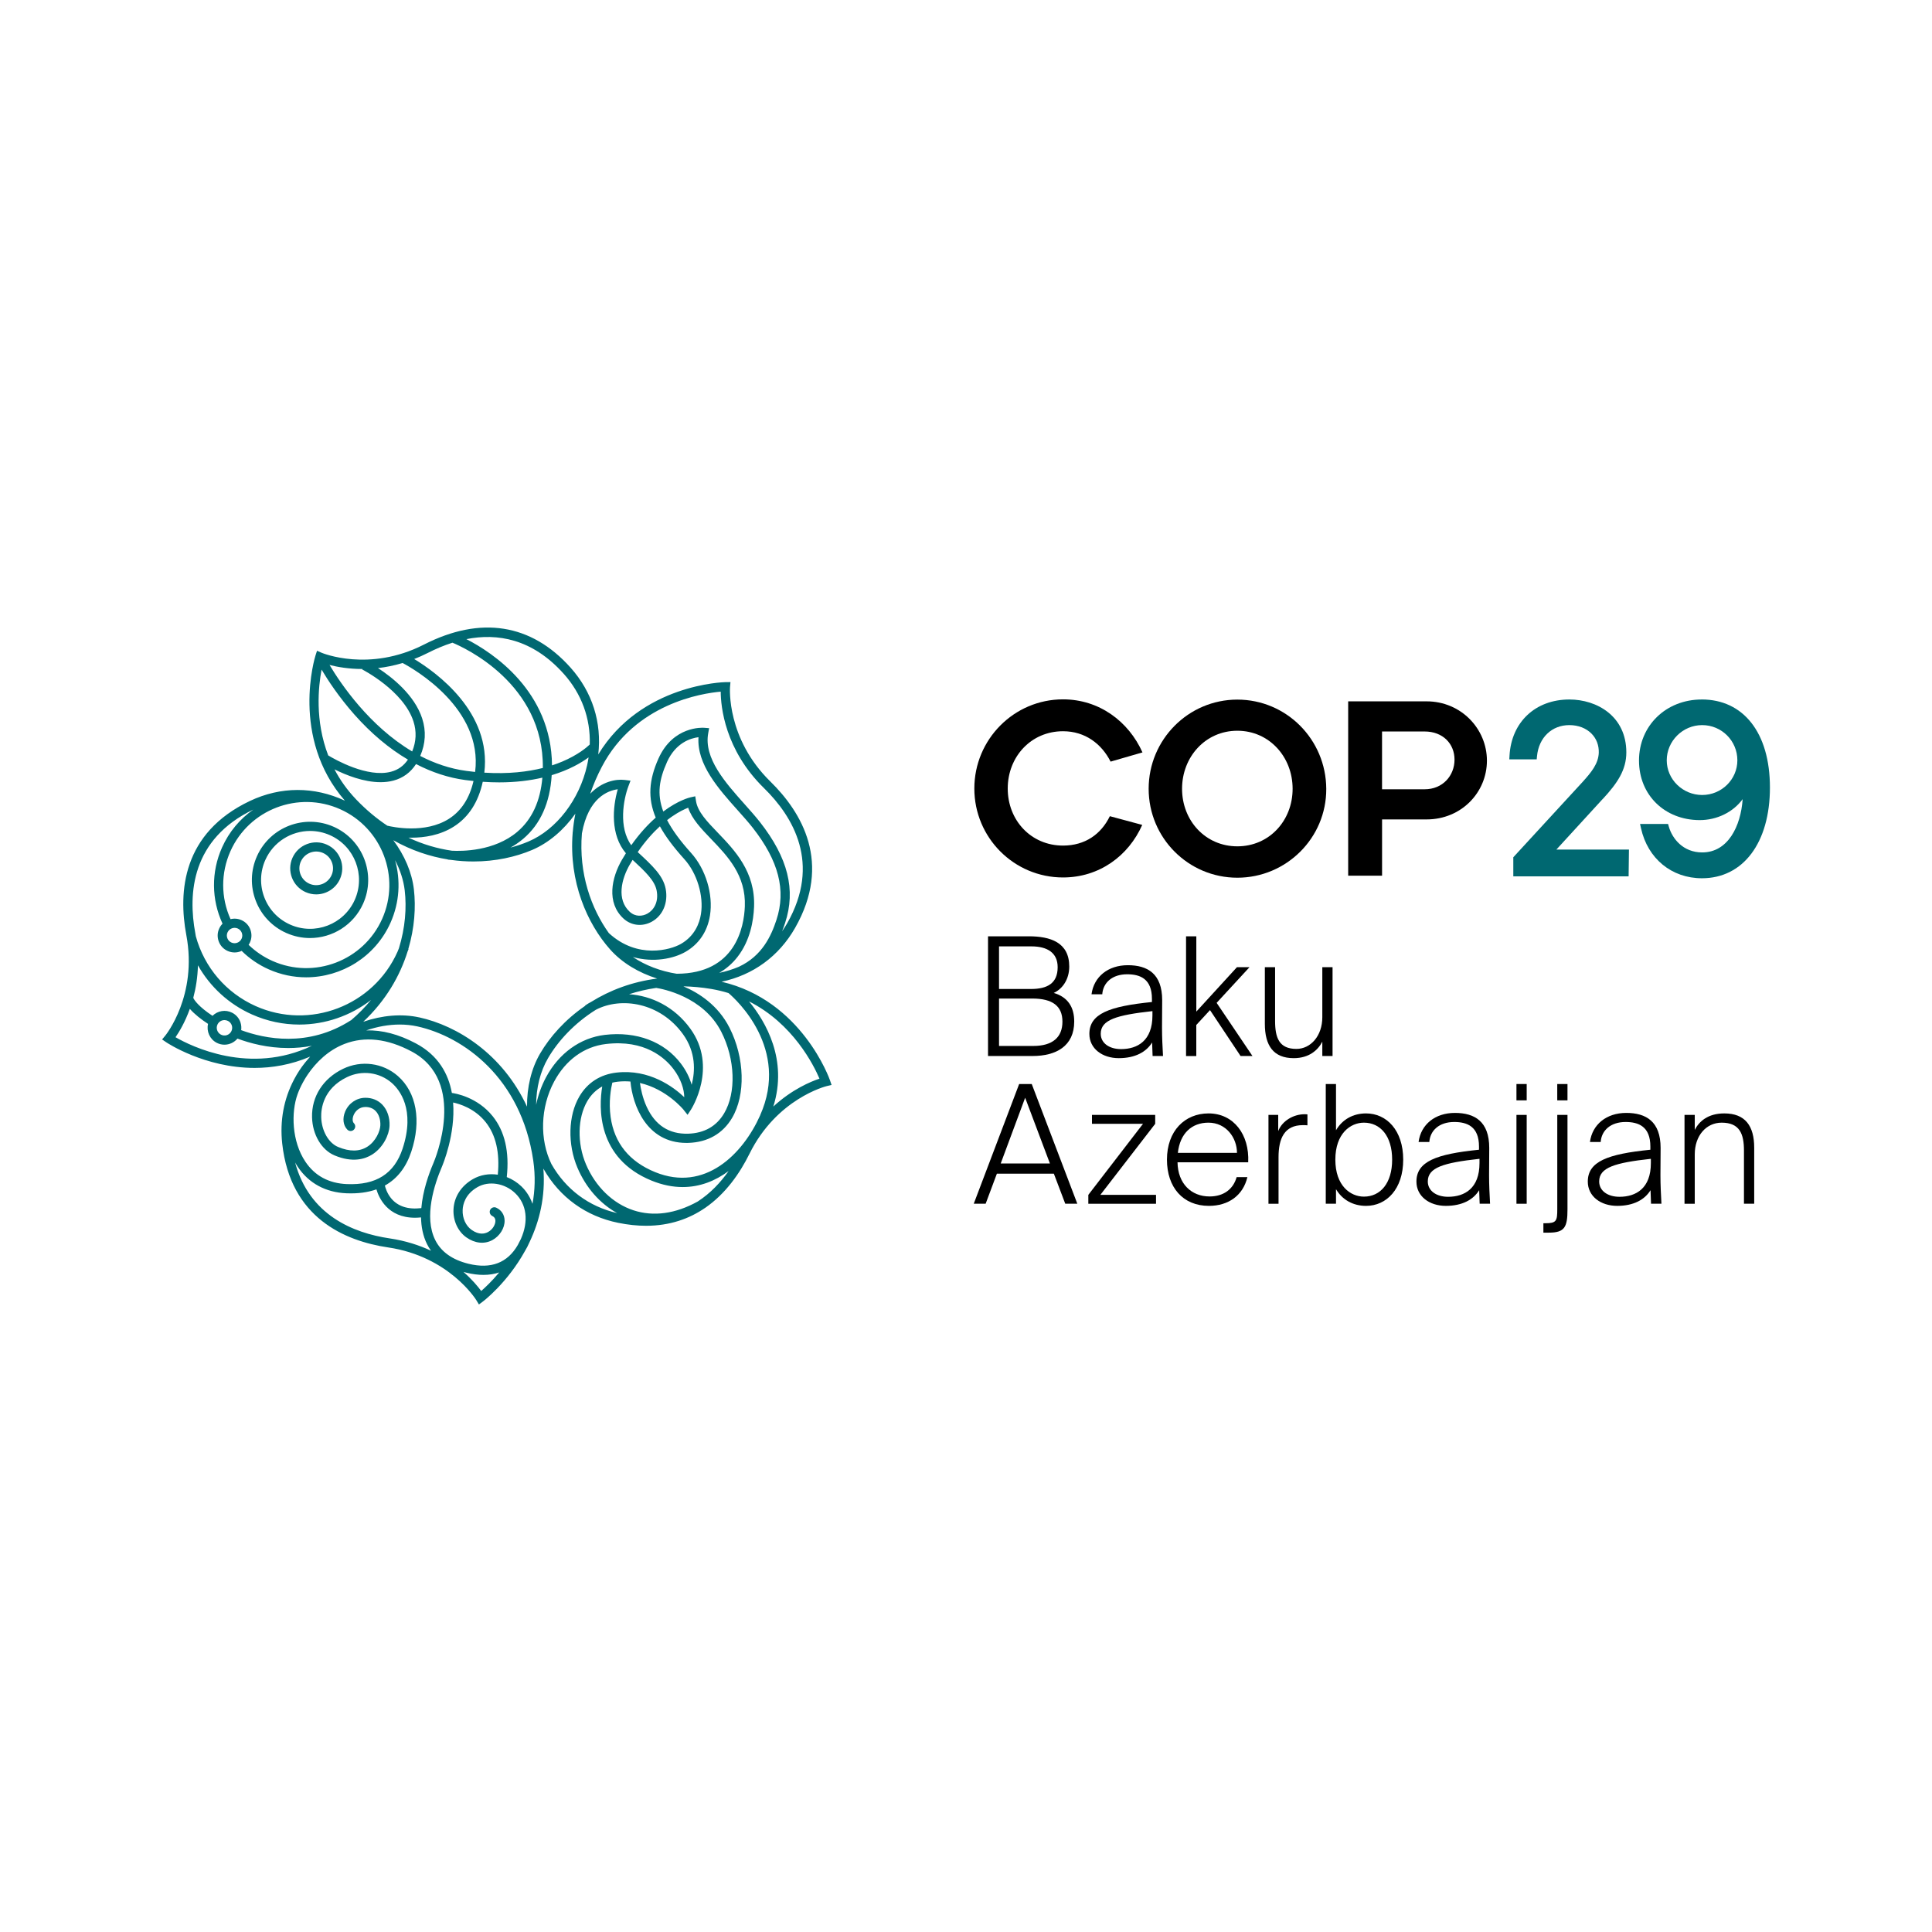 <?xml version="1.0" encoding="UTF-8"?>
<svg id="Layer_1" xmlns="http://www.w3.org/2000/svg" version="1.1" viewBox="0 0 700 700">
  <!-- Generator: Adobe Illustrator 29.8.2, SVG Export Plug-In . SVG Version: 2.1.1 Build 3)  -->
  <defs>
    <style>
      .st0 {
        fill: #006871;
      }
    </style>
  </defs>
  <g>
    <path d="M353.02,285.7c0-17.78,14.35-32.31,32.13-32.31,13.08,0,23.73,7.94,28.79,19.22l-11.55,3.34c-3.25-6.41-9.2-11.01-17.24-11.01-11.55,0-20.03,9.2-20.03,20.76s8.48,20.67,20.03,20.67c8.03,0,13.81-4.15,16.97-10.65l11.73,3.16c-4.96,11.19-15.52,19.04-28.7,19.04-17.78,0-32.13-14.44-32.13-32.22Z"/>
    <path d="M416.18,285.79c0-17.78,14.35-32.31,32.13-32.31s32.13,14.44,32.22,32.31c.09,17.78-14.44,32.22-32.22,32.22s-32.13-14.44-32.13-32.22ZM468.34,285.79c0-11.55-8.48-21.03-20.03-21.03s-20.03,9.48-20.03,21.03,8.48,20.85,20.03,20.85,20.03-9.3,20.03-20.85Z"/>
    <path d="M488.47,317.28v-63.17h28.43c12.45,0,21.84,9.93,21.84,21.48s-9.3,21.3-21.84,21.3h-16.15v20.39h-12.27ZM500.74,285.97h15.43c6.59,0,10.83-4.96,10.83-10.74s-4.24-10.2-10.83-10.2h-15.43v20.94Z"/>
  </g>
  <g>
    <path class="st0" d="M580.75,289.45c5.25-5.68,8.5-10.47,8.5-16.84,0-13.17-10.7-19.17-20.64-19.17-12.28,0-20.99,8.16-21.68,20.31l-.08,1.37h9.93l.11-1.17c.65-6.72,5.36-11.23,11.71-11.23,3.24,0,6.11,1.11,8.08,3.13,1.76,1.81,2.66,4.19,2.59,6.88-.15,3.94-2.62,6.98-5.82,10.53l-25.15,27.34v6.92h41.78l.12-9.71h-26.29l16.82-18.37Z"/>
    <path class="st0" d="M616.56,253.44c-12.95,0-22.72,9.51-22.72,22.11s9.39,21.51,21.84,21.59c6.42.05,12.31-2.93,15.72-7.6-.68,9.87-5.35,19.31-14.66,19.31-6.97,0-10.88-5.05-12.1-9.37l-.27-.95h-10.15l.35,1.58c2.44,11,11.11,18.1,22.08,18.1,14.96,0,24.63-12.9,24.63-32.87s-9.7-31.91-24.72-31.91ZM629.48,275.47c0,6.93-5.72,12.57-12.75,12.57s-12.84-5.64-12.84-12.57,5.76-12.75,12.84-12.75,12.75,5.72,12.75,12.75Z"/>
  </g>
  <g>
    <path class="st0" d="M300.7,391.36c-.1-.3-10.13-28.88-39.26-35.66,11.43-2.42,20.79-9.23,26.65-19.53,13.36-23.47,2.49-41.78-8.98-53.02-15.9-15.56-14.64-33.9-14.61-34.19l.16-1.83-1.83.02c-.31,0-30.57.65-46.07,26.2,1.33-11.6-2.15-22.62-10.04-31.46-14.24-15.93-32.61-18.82-53.12-8.35-19.87,10.15-36.89,3.05-37.06,2.97l-1.68-.73-.56,1.75c-.1.3-9.26,29.66,10.66,52.57-11.14-5.19-23.25-5.19-34.43.11-24.4,11.58-25.99,32.82-23.02,48.6,4.13,21.93-7.5,36.25-7.61,36.39l-1.17,1.41,1.51,1.03c.19.13,13.89,9.28,32.01,9.28,6.3,0,13.14-1.11,20.13-4.09-.29.32-.58.65-.86.99-.27.31-.52.62-.78.93-.09.11-.18.22-.27.33-1.5,1.87-2.76,3.83-3.78,5.76-.06.1-.12.21-.17.31,0,0,0,.02-.01.03-3.68,6.98-5.17,14.88-4.26,23.16,2.97,26.84,22.53,35.28,38.41,37.63,22.07,3.27,31.82,18.93,31.91,19.09l.95,1.57,1.47-1.09c.15-.11,8.82-6.7,15.24-18.33.29-.47.56-.95.8-1.42.34-.66.64-1.31.92-1.94,3.42-7.26,5.75-16.17,4.92-26.46.04.09.08.18.12.26h.02c5.84,10.18,15.26,17.01,26.92,19.39,3.61.74,6.98,1.08,10.14,1.08,8.65,0,15.67-2.55,21.36-6.45.02-.01.04-.02.07-.04h0c7.43-5.13,12.57-12.56,16.05-19.6,9.87-19.98,27.74-24.46,27.96-24.51l1.78-.42-.59-1.74ZM275.42,404.11c-6.29,14.07-20.02,27.9-38.03,20.58-9.37-3.81-14.8-10.51-16.14-19.92-.8-5.6.14-10.57.61-12.51.63-.14,1.27-.26,1.94-.34,1.6-.18,3.14-.18,4.62-.06.78,8.5,5.76,22.24,20.27,22.24.24,0,.49,0,.73-.01,6.98-.22,12.45-3.34,15.81-9.02,4.97-8.4,4.6-21.85-.92-32.71-4.11-8.09-10.98-12.56-16.7-14.99,3.24.07,6.6.36,10.1.95,2.19.37,4.27.88,6.25,1.49,2.75,2.34,22.25,20.12,11.45,44.28ZM192.93,436.16c-1.12-3.23-3.01-5.36-3.99-6.29-1.58-1.51-3.4-2.65-5.33-3.39.99-9.13-.7-16.53-5.05-21.99-5.59-7.02-13.59-8.33-14.84-8.5-1.26-6.92-4.89-13.62-13.05-17.95-6.24-3.32-12.25-4.88-17.97-4.71,4.02-1.38,8.15-2.12,12.12-2.12,2.18,0,4.32.22,6.38.67,16.65,3.67,37.65,18.6,42.01,48.61.82,5.65.61,10.89-.28,15.68ZM187.63,451.05c-3.75,6.52-9.75,8.83-17.87,6.84-5.88-1.44-9.94-4.33-12.06-8.59-4.2-8.41-.3-20.23,2.4-26.53.33-.78,4.96-11.83,4.07-23.31,2.21.46,7.82,2.09,11.82,7.14,3.68,4.65,5.14,11.04,4.37,19.01-3.11-.47-6.3.04-9.03,1.61-4.26,2.46-6.82,6.46-7.02,10.99-.18,4.09,1.61,7.97,4.68,10.13,3.09,2.17,6.51,2.52,9.4.97,2.68-1.44,4.51-4.37,4.44-7.12-.05-2.06-1.15-3.75-3.02-4.62-.83-.39-1.82-.03-2.22.8-.39.83-.03,1.82.8,2.22.72.34,1.09.9,1.11,1.7.03,1.27-.89,3.14-2.68,4.1-1.25.67-3.29,1.08-5.92-.76-2.15-1.51-3.4-4.29-3.27-7.26.09-1.98.9-5.68,5.36-8.25,4.11-2.37,9.85-1.46,13.65,2.17,4.22,4.04,4.96,10.18,2.08,16.63-.35.73-.72,1.44-1.1,2.14ZM152.67,437.72c-4.86.58-8.55-.62-10.97-3.57-1.51-1.85-2.08-3.88-2.25-4.6,4.47-2.48,7.68-6.58,9.58-12.31,3.7-11.21,1.89-21.43-4.86-27.36-5.45-4.79-13.25-5.82-19.87-2.63-7.23,3.48-11.43,10.05-11.24,17.57.16,6.28,3.43,11.82,8.14,13.8,6.54,2.75,11.05,1.34,13.68-.33,3.92-2.49,6.12-7.1,6.26-10.38.13-3.01-.83-5.81-2.63-7.68-1.59-1.64-3.74-2.5-6.17-2.48-3.17.03-6.03,1.99-7.29,5.01-1.03,2.47-.72,4.98.8,6.53.64.66,1.7.67,2.35.03.66-.64.67-1.7.03-2.35-.56-.57-.6-1.74-.11-2.93.59-1.42,2.01-2.94,4.24-2.96,1.53,0,2.8.48,3.75,1.47,1.17,1.21,1.79,3.12,1.7,5.22-.09,2.02-1.61,5.74-4.72,7.71-2.86,1.81-6.43,1.84-10.61.08-3.47-1.46-5.98-5.91-6.1-10.82-.08-2.96.69-10.31,9.36-14.48,5.41-2.61,11.78-1.77,16.23,2.13,2.74,2.41,8.6,9.54,3.89,23.81-3,9.07-9.61,13.27-20.19,12.82-6.53-.27-11.58-2.99-15-8.08-4.98-7.4-5.22-17.9-2.87-24.45.49-1.37,1.16-2.84,1.98-4.35.2-.37.41-.73.63-1.1.12-.2.24-.4.36-.6.23-.38.48-.75.73-1.12,3.04-4.48,7.51-8.83,13.31-11.08,7.36-2.85,15.54-1.94,24.3,2.72,20.35,10.81,8.44,39.27,7.92,40.47-1.71,3.98-3.84,10.02-4.37,16.27ZM87.16,370.52c-.5-1.56-1.57-2.83-3.03-3.58-2.42-1.25-5.29-.72-7.13,1.11-4.81-3.15-6.68-5.69-6.97-6.53.92-3.44,1.57-7.39,1.69-11.77,4.4,7.8,11.18,14.06,19.56,17.8,5.58,2.49,11.41,3.67,17.16,3.67,9.42,0,18.59-3.17,26-8.92-2.12,2.58-4.54,5.06-7.3,7.41l-.02-.03c-15.52,9.97-31.25,6.69-39.74,3.56.13-.9.06-1.83-.23-2.73ZM83.81,373.67c-.71,1.37-2.39,1.91-3.76,1.2-1.37-.71-1.91-2.4-1.21-3.76.5-.96,1.47-1.51,2.49-1.51.43,0,.87.1,1.28.31.66.34,1.15.92,1.38,1.63.23.71.16,1.47-.18,2.13ZM151.93,368.63c-6.39-1.41-13.5-.77-20.32,1.58,8.23-7.73,13.33-16.69,16.08-25.5.11-.28.24-.55.34-.83l-.09-.03c2.26-7.65,2.77-15.16,2.02-21.61-.72-6.16-3.39-12.34-7.46-17.81,6.59,3.71,13.29,5.92,19.77,6.96v.07c.08.01.46.05,1.05.09,2.79.4,5.54.58,8.22.58,7.96,0,15.29-1.64,21.25-4.17,6.04-2.57,11.48-7.24,15.68-13.14-.45,2.27-.76,4.5-.95,6.69-.01.08-.03.16-.05.25h.02c-1.44,17.77,5.29,32.91,13.55,42.22,4.28,4.82,10.3,8.45,17.07,10.57-9.21,1.18-17.2,4.28-23.87,8.42-.78.41-1.54.86-2.25,1.36l.06.08c-7.27,4.99-12.79,11.2-16.36,17.31-3.21,5.49-4.79,12.24-4.74,19.24-8.87-19.15-25.32-29.32-39.02-32.34ZM82.44,337.83c.3-.68.85-1.2,1.55-1.47.32-.12.66-.19,1-.19.39,0,.77.08,1.14.24.68.3,1.2.86,1.47,1.55.27.7.25,1.45-.06,2.13h0c-.3.68-.85,1.2-1.55,1.47-.7.27-1.46.25-2.14-.06-.68-.3-1.2-.85-1.47-1.55-.27-.7-.25-1.45.06-2.14ZM90.71,336.78c-.58-1.53-1.73-2.74-3.22-3.4-1.26-.56-2.64-.68-3.96-.35-3.53-7.84-3.56-16.72-.04-24.62,6.76-15.15,24.6-21.98,39.75-15.22,15.15,6.77,21.98,24.6,15.22,39.75-6.77,15.15-24.6,21.98-39.76,15.22-3.22-1.44-6.11-3.4-8.62-5.82.18-.28.35-.57.49-.89.67-1.49.71-3.15.13-4.68ZM213.25,274.43c-.14.94-.31,1.88-.52,2.82-2.79,12.49-11.13,23.34-21.25,27.64-2.02.86-4.2,1.6-6.52,2.21,1.58-.88,3.13-1.93,4.6-3.17,6.26-5.3,9.72-13.06,10.33-23.07,6.32-1.9,10.68-4.47,13.35-6.43ZM187.43,301.38c-8.38,7.11-20.17,7.05-23.71,6.85-5.14-.74-10.45-2.26-15.72-4.73.33,0,.67.01,1.02.01,4.73,0,10.44-.86,15.42-4.03,5.36-3.41,8.88-8.87,10.47-16.22,2.07.14,4.05.21,5.95.21,6.06,0,11.25-.68,15.65-1.71-.73,8.52-3.77,15.12-9.07,19.61ZM172.15,279.69c-1.02-.1-2.07-.22-3.13-.37-6.07-.81-11.67-2.78-16.76-5.43,1.93-4.47,2.18-9.02.71-13.56-2.77-8.55-10.93-14.96-16.01-18.27,2.8-.32,5.79-.9,8.92-1.84,4.14,2.2,29.16,16.49,26.27,39.46ZM149.8,261.37c1.17,3.63,1.02,7.28-.46,10.89-15.47-9.18-25.8-24.4-29.94-31.33,2.82.72,6.92,1.46,11.9,1.46l-.08.16c.15.08,14.97,7.66,18.58,18.82ZM150.73,276.83c5.81,3.02,11.8,4.98,17.85,5.79,1.01.14,2,.25,2.98.35-1.44,6.24-4.42,10.84-8.89,13.69-8.65,5.51-20.41,2.97-22.34,2.5-3.84-2.56-7.62-5.68-11.25-9.47-3.35-3.5-5.93-7.2-7.89-10.94,4.17,2.08,10.57,4.65,16.69,4.65,1.58,0,3.15-.17,4.65-.57,3.47-.92,6.23-2.94,8.21-6ZM226.78,309.15c-.47.74-.93,1.5-1.4,2.3-3.83,6.55-5.71,15.59.5,21.34,2.82,2.61,6.86,3.06,10.31,1.14,4-2.22,5.96-6.91,4.99-11.93-.91-4.72-4.77-8.34-10.12-13.27,2.78-4.03,5.56-7.07,8.04-9.35,2.02,3.7,4.95,7.59,8.85,11.91,4.6,5.09,7.07,13.27,6.02,19.89-.53,3.34-2.23,7.93-7.28,10.83-3.75,2.15-15.72,5.6-26.09-3.93-6.34-8.83-10.97-21.53-9.76-36.14,2.33-12.91,9.41-15.51,12.99-15.97-1.88,6.47-2.74,16.53,2.96,23.2ZM228.26,313.13c.32-.54.63-1.07.95-1.58,4.67,4.32,8.01,7.53,8.7,11.08.84,4.35-1.17,7.19-3.34,8.39-1.72.96-4.31,1.28-6.43-.68-4.76-4.41-3.06-11.78.11-17.21ZM241.61,276.21c3.18-7.13,8.65-8.76,11.46-9.11-.63,9.87,7.25,18.69,14.26,26.53,1.98,2.21,3.85,4.31,5.41,6.3,9.4,12,12.13,22.61,8.57,33.4-1.91,5.81-5.18,12.99-13.55,16.92-2.27.97-4.67,1.72-7.18,2.24,2.57-1.48,4.79-3.41,6.64-5.79,4.59-5.9,5.79-13.12,5.99-18.14.5-12.68-7.05-20.53-13.12-26.84-3.92-4.07-7.3-7.59-7.91-11.46l-.28-1.75-1.73.38c-.3.07-4.37,1.03-9.85,5.14-2.42-6.46-1.38-11.81,1.3-17.81ZM243.59,295.77c2.43-1.67,4.45-2.61,5.75-3.12,1.34,4.09,4.76,7.64,8.34,11.37,5.92,6.16,12.63,13.14,12.19,24.4-.29,7.33-3.27,24.35-24.69,24.39-5.85-.93-11.35-3.02-15.88-6.07,7.54,2.15,14.83.56,19.03-1.85,4.9-2.81,7.98-7.37,8.91-13.19,1.22-7.66-1.52-16.76-6.83-22.65-4.06-4.5-6.87-8.38-8.7-11.9.66-.52,1.29-.97,1.88-1.38ZM198.56,383.4c3.67-6.27,9.53-12.66,17.35-17.55,9.18-4.78,23.25-2.62,31.53,8.83,4.75,6.58,4.46,13.42,3.16,18.36-.73-2.58-2.04-5.22-3.87-7.64-6.03-8-16.09-11.8-27.61-10.44-8.87,1.06-16.63,6.66-21.29,15.37-1.67,3.12-2.86,6.5-3.58,9.96.05-6.17,1.49-12.07,4.31-16.89ZM247.68,402.12l1.44,1.8,1.26-1.93c.1-.15,9.81-15.35-.24-29.26-5.8-8.03-14.19-11.97-22.22-12.5,3.09-1.01,6.36-1.79,9.83-2.29,2.14.33,17.05,3.04,23.6,15.93,5.03,9.9,5.45,22.03,1.02,29.5-2.8,4.72-7.19,7.2-13.05,7.39-6.91.2-11.97-3.07-15.03-9.77-1.48-3.23-2.14-6.53-2.42-8.6,9.68,2.21,15.74,9.63,15.82,9.72ZM261.13,250.59c.03,5.39,1.46,21.03,15.66,34.94,10.64,10.41,20.73,27.37,8.42,48.99-.57,1.01-1.2,1.97-1.84,2.9.41-1.04.78-2.07,1.1-3.06,3.93-11.95,1.04-23.55-9.12-36.5-1.63-2.07-3.53-4.2-5.54-6.46-6.97-7.81-14.88-16.66-13.21-25.75l.33-1.82-1.84-.14c-.46-.04-11.21-.72-16.52,11.16-3.47,7.77-3.94,14.33-.99,21.39-2.8,2.46-5.83,5.71-8.86,10-4.69-6.45-2.85-16.57-1.02-21.41l.75-1.98-2.1-.26c-3.17-.4-8.29.58-12.5,5,1.1-3.23,2.5-6.51,4.24-9.83,12.02-22.9,36.35-26.58,43.04-27.16ZM204.24,244.12c6.5,7.27,9.73,16.18,9.44,25.63-1.06,1.02-4.28,3.79-10,6.2-1.09.46-2.33.92-3.68,1.36-.2-26.97-21.55-40.89-31.02-45.74,11.13-2.21,23.84-.22,35.26,12.56ZM155.12,236.51c2.71-1.38,5.67-2.65,8.81-3.65,4.28,1.77,33.1,14.82,32.75,45.39-5.41,1.36-12.44,2.25-21.2,1.7,2.67-21.86-17.31-36.27-25.41-41.17,1.66-.65,3.34-1.4,5.05-2.27ZM116.51,242.6c2.24,3.78,6.23,9.9,11.9,16.31,6.06,6.84,12.59,12.31,19.39,16.31-1.52,2.25-3.53,3.7-6.12,4.39-8.51,2.27-20.22-4.37-22.76-5.91-4.86-12.63-3.58-24.95-2.4-31.1ZM91.83,293.29c-4.82,3.36-8.81,8.02-11.38,13.76-3.96,8.87-3.87,18.85.18,27.62-.51.52-.93,1.12-1.23,1.8-.67,1.49-.71,3.15-.13,4.68.58,1.53,1.73,2.74,3.22,3.4.8.36,1.65.54,2.5.54.74,0,1.48-.14,2.19-.41.13-.05.25-.11.37-.16,2.84,2.79,6.12,5.04,9.8,6.68,4.41,1.97,9.03,2.9,13.57,2.9,12.8,0,25.04-7.38,30.58-19.8,3.3-7.4,3.68-15.38,1.64-22.64,1.85,3.54,3.07,7.26,3.5,10.96.73,6.25.19,13.55-2.11,20.98-.17.42-.33.84-.51,1.25-8.74,19.59-31.8,28.41-51.39,19.67-10.69-4.78-18.59-14-21.68-25.3-.06-.34-.11-.67-.17-1.01-2.75-14.6-1.31-34.23,21.05-44.91ZM63.6,375.8c1.29-1.87,3.42-5.38,5.18-10.27,1.68,1.91,4.15,3.85,6.6,5.44-.63,2.67.6,5.55,3.15,6.86.89.46,1.85.68,2.79.68,1.79,0,3.53-.8,4.71-2.21,4.49,1.68,10.96,3.42,18.4,3.42,2.73,0,5.6-.24,8.55-.8-22.44,10.68-43.67.17-49.37-3.11ZM106.91,421.17c.32.56.65,1.11,1.01,1.64,3.99,5.93,10.09,9.23,17.63,9.54,4.1.17,7.71-.31,10.84-1.42.84,2.9,3.97,10.28,13.99,10.28.69,0,1.42-.05,2.17-.12.06,3.36.68,6.69,2.18,9.7.42.84.9,1.63,1.44,2.38-4.23-1.99-9.21-3.62-15.01-4.48-13.19-1.95-29.1-8.41-34.24-27.51ZM174.35,467.75c-1.16-1.58-3.27-4.14-6.43-6.91.35.1.69.19,1.05.28,2.25.55,4.31.8,6.18.8,2.14,0,4.03-.32,5.72-.89-2.66,3.2-5.09,5.47-6.52,6.72ZM199.81,421.79c-4.37-8.92-4.02-20.6.95-29.89,4.2-7.85,10.86-12.69,18.75-13.63,14.1-1.68,21.44,5,24.55,9.13,2.67,3.54,3.83,7.29,3.86,10.13-3.96-3.76-12.66-10.24-24.49-8.92-5.91.66-10.59,3.66-13.53,8.68-4.04,6.9-4.31,17.28-.67,25.83,3.07,7.21,8.16,12.97,14.36,16.4-10.29-2.38-18.59-8.6-23.78-17.74ZM252.85,435.3c-8.03,4.48-16.08,5.59-23.34,3.21-7.48-2.46-13.75-8.54-17.21-16.68-3.24-7.63-3.05-16.81.48-22.85,1.39-2.37,3.21-4.14,5.42-5.34-1.24,7.49-2.06,26.02,17.93,34.14,3.94,1.6,7.68,2.31,11.22,2.31,6.27,0,11.86-2.25,16.64-5.8-2.93,4.16-6.59,8.05-11.15,11.01ZM280.19,400.91c5.32-16.94-2.75-30.72-8.8-38.08,15.93,8.04,23.41,23.05,25.52,27.99-3.17,1.06-9.94,3.86-16.72,10.1Z"/>
    <path class="st0" d="M103.75,338.04c2.78,1.24,5.69,1.83,8.56,1.83,8.06,0,15.77-4.65,19.27-12.48h0c4.73-10.61-.05-23.09-10.65-27.82-10.61-4.73-23.09.04-27.83,10.65-2.29,5.14-2.45,10.86-.44,16.12,2.01,5.26,5.95,9.41,11.09,11.71ZM96.14,311.57c2.94-6.59,9.43-10.5,16.22-10.5,2.41,0,4.86.49,7.21,1.54,8.93,3.98,12.95,14.49,8.97,23.42-3.99,8.93-14.5,12.95-23.43,8.96-4.33-1.93-7.64-5.43-9.34-9.86-1.69-4.42-1.56-9.24.37-13.57Z"/>
    <path class="st0" d="M110.73,323.23c1.24.55,2.54.82,3.83.82,3.61,0,7.06-2.08,8.62-5.58,1.03-2.3,1.1-4.86.2-7.21-.9-2.35-2.66-4.21-4.96-5.24-2.3-1.03-4.86-1.09-7.21-.19-2.35.9-4.21,2.66-5.24,4.96-2.12,4.75.02,10.33,4.77,12.45ZM109.01,312.14c.66-1.48,1.86-2.62,3.38-3.21.71-.27,1.45-.41,2.18-.41.84,0,1.69.18,2.48.53,1.49.66,2.63,1.87,3.21,3.39.58,1.52.54,3.18-.13,4.66-1.37,3.07-4.98,4.45-8.05,3.08-3.07-1.37-4.45-4.98-3.08-8.05Z"/>
  </g>
  <g>
    <path d="M357.97,339.24h14.78c7.84,0,14.66,2.21,14.66,10.95,0,4.61-2.39,8.08-5.62,9.57,5.15,1.5,7.42,5.2,7.42,10.35,0,8.97-6.64,12.5-15.08,12.5h-16.15v-43.37ZM361.97,358.33h11.55c5.86,0,9.69-1.97,9.69-7.9,0-5.2-3.71-7.54-9.51-7.54h-11.73v15.43ZM361.97,378.97h12.38c7.06,0,10.59-3.17,10.59-8.8s-3.53-8.38-10.95-8.38h-12.02v17.17Z"/>
    <path d="M417.43,377.71c-2.09,3.41-6.1,5.68-12.08,5.68s-10.65-3.47-10.65-8.79c0-7.3,7.18-9.99,22.67-11.55v-1.14c0-7.3-4.31-8.91-8.97-8.91-5.44,0-8.73,3.05-9.03,7.24h-3.89c.84-6.34,5.98-10.53,13.16-10.53s12.44,3.11,12.44,12.68c0,4.43-.06,7.36-.06,9.93,0,3.65.18,6.82.36,10.29h-3.77l-.18-4.91ZM406.18,380.11c5.98,0,11.37-3.05,11.37-12.2v-1.56c-13.1,1.44-18.73,3.17-18.73,8.2,0,3.41,3.11,5.56,7.36,5.56Z"/>
    <path d="M433.45,339.24v27.28l14.72-16.09h4.55l-11.91,12.92,12.98,19.26h-4.31l-11.07-16.63-4.97,5.39v11.25h-3.71v-43.37h3.71Z"/>
    <path d="M479.1,377.41c-1.56,3.05-4.79,5.98-10.35,5.98-7.36,0-10.47-4.55-10.47-12.44v-20.52h3.71v19.5c0,6.04,1.44,10.11,7.72,10.11,5.14,0,9.39-4.67,9.39-11.49v-18.13h3.71v32.19h-3.71v-5.2Z"/>
    <path d="M369.27,392.76h4.55l16.51,43.37h-4.37l-4.13-10.89h-20.64l-4.07,10.89h-4.31l16.45-43.37ZM362.57,421.54h17.83l-8.97-23.81-8.85,23.81Z"/>
    <path d="M394.33,432.91l19.8-25.73h-18.49v-3.23h22.91v3.23l-19.86,25.73h20.16v3.23h-24.53v-3.23Z"/>
    <path d="M422.81,420.16c0-10.41,6.46-16.75,15.08-16.75,9.09,0,14.84,7.66,14.36,17.71h-25.61c.12,7.78,5.03,12.38,11.61,12.38,5.03,0,8.55-2.57,9.81-7h3.89c-1.56,6.64-6.88,10.41-13.94,10.41-9.45,0-15.2-6.76-15.2-16.75ZM426.76,417.71h21.42c0-5.44-3.89-10.95-10.35-10.95-5.98,0-10.29,3.83-11.07,10.95Z"/>
    <path d="M473.71,407.72c-.6-.06-1.14-.06-1.68-.06-6.64,0-8.79,4.79-8.79,11.61v16.87h-3.65v-32.19h3.53v5.86c1.44-3.77,5.62-6.1,9.51-6.1.3,0,.72,0,1.08.06v3.95Z"/>
    <path d="M494.95,436.91c-4.73,0-8.62-2.21-10.89-6.04v5.26h-3.71v-43.37h3.71v16.75c2.27-3.89,6.16-6.1,10.89-6.1,7.42,0,13.46,6.1,13.46,16.75s-6.04,16.75-13.46,16.75ZM494.17,433.56c5.98,0,10.23-4.85,10.23-13.4s-4.25-13.4-10.23-13.4c-4.85,0-10.35,3.89-10.35,13.4s5.5,13.4,10.35,13.4Z"/>
    <path d="M535.93,431.23c-2.09,3.41-6.1,5.68-12.08,5.68s-10.65-3.47-10.65-8.79c0-7.3,7.18-9.99,22.67-11.55v-1.14c0-7.3-4.31-8.91-8.97-8.91-5.44,0-8.73,3.05-9.03,7.24h-3.89c.84-6.34,5.98-10.53,13.16-10.53s12.44,3.11,12.44,12.68c0,4.43-.06,7.36-.06,9.93,0,3.65.18,6.82.36,10.29h-3.77l-.18-4.91ZM524.68,433.62c5.98,0,11.37-3.05,11.37-12.2v-1.56c-13.1,1.44-18.73,3.17-18.73,8.2,0,3.41,3.11,5.56,7.36,5.56Z"/>
    <path d="M553.15,392.76v5.92h-3.71v-5.92h3.71ZM553.15,403.95v32.19h-3.71v-32.19h3.71Z"/>
    <path d="M564.22,403.95h3.71v34.22c0,6.46-1.02,8.44-6.76,8.44h-1.97v-3.41h.72c4.01,0,4.31-.84,4.31-5.08v-34.16ZM567.93,392.76v5.92h-3.71v-5.92h3.71Z"/>
    <path d="M598.02,431.23c-2.09,3.41-6.1,5.68-12.08,5.68s-10.65-3.47-10.65-8.79c0-7.3,7.18-9.99,22.67-11.55v-1.14c0-7.3-4.31-8.91-8.97-8.91-5.44,0-8.73,3.05-9.03,7.24h-3.89c.84-6.34,5.98-10.53,13.16-10.53s12.44,3.11,12.44,12.68c0,4.43-.06,7.36-.06,9.93,0,3.65.18,6.82.36,10.29h-3.77l-.18-4.91ZM586.77,433.62c5.98,0,11.37-3.05,11.37-12.2v-1.56c-13.1,1.44-18.73,3.17-18.73,8.2,0,3.41,3.11,5.56,7.36,5.56Z"/>
    <path d="M614.04,409.39c1.56-3.05,4.73-5.98,10.71-5.98,7.6,0,10.83,4.55,10.83,12.44v20.28h-3.71v-19.26c0-6.04-1.56-10.11-8.08-10.11-5.56,0-9.75,4.67-9.75,11.49v17.89h-3.71v-32.19h3.71v5.44Z"/>
  </g>
</svg>